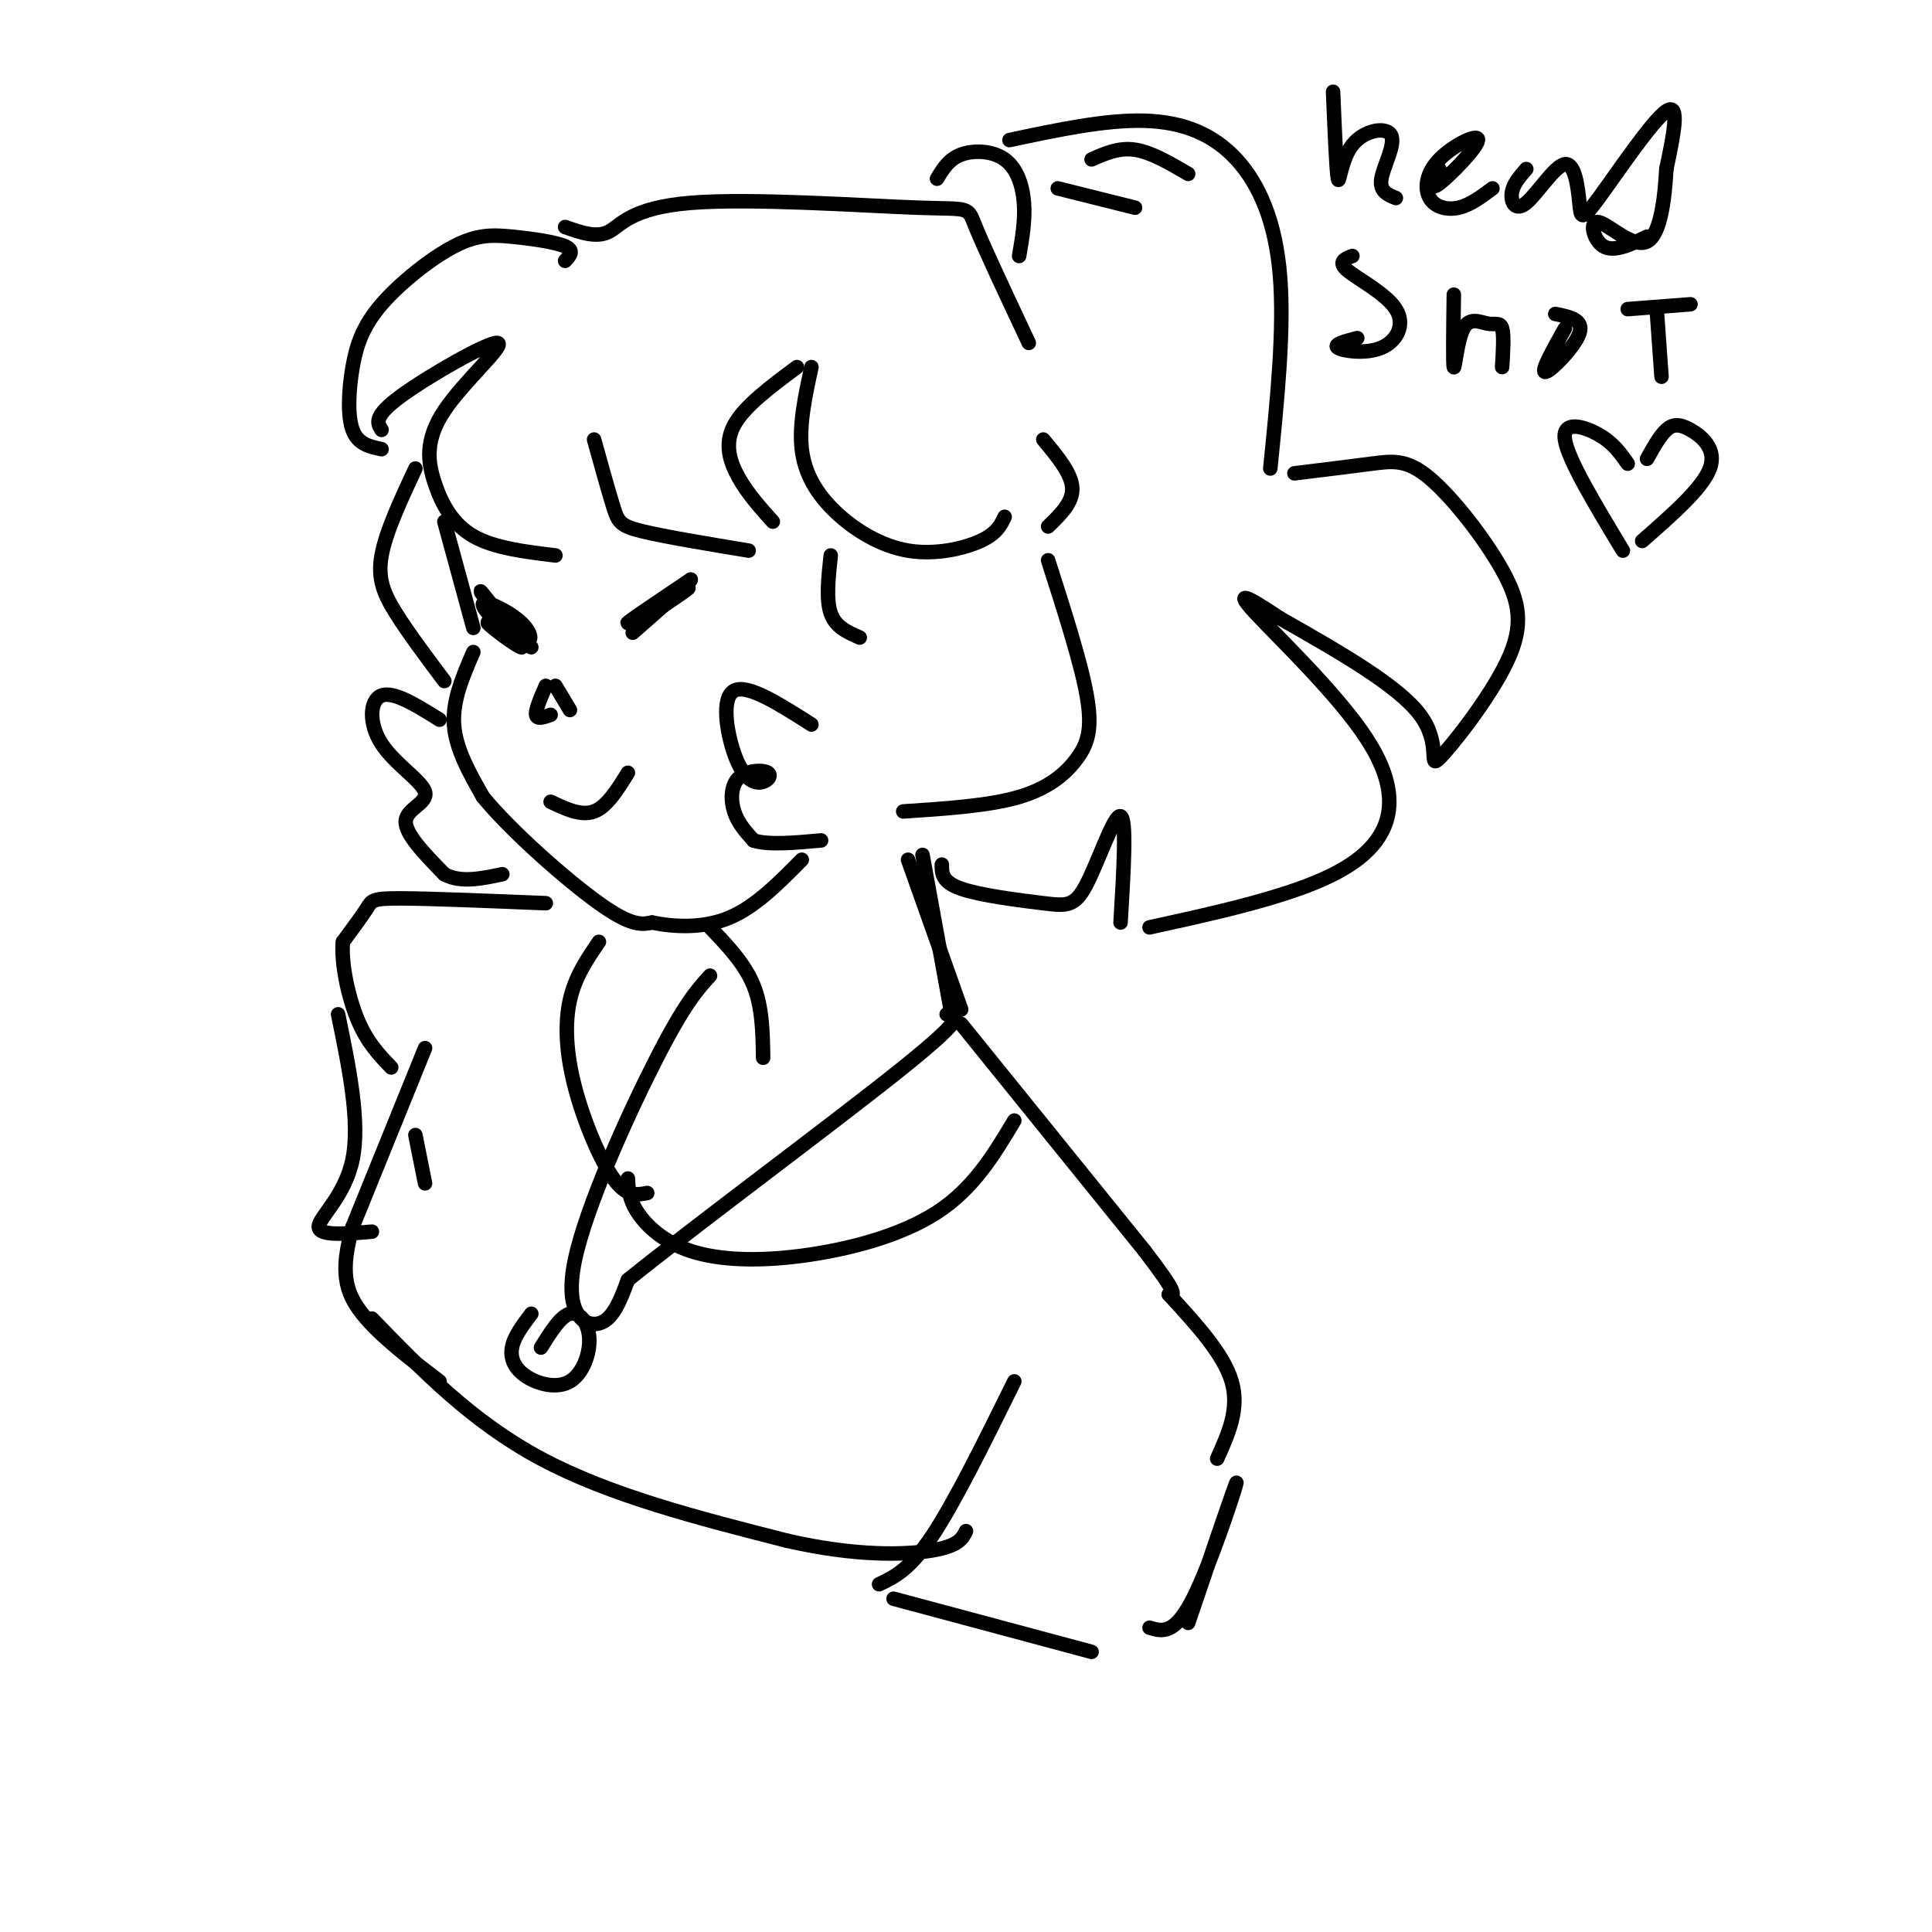 <svg viewBox='0 0 400 400' version='1.1' xmlns='http://www.w3.org/2000/svg' xmlns:xlink='http://www.w3.org/1999/xlink'><g fill='none' stroke='rgb(0,0,0)' stroke-width='3' stroke-linecap='round' stroke-linejoin='round'><path d='M117,54c0.991,-1.057 1.982,-2.114 0,-3c-1.982,-0.886 -6.938,-1.601 -11,-2c-4.062,-0.399 -7.229,-0.483 -12,2c-4.771,2.483 -11.145,7.531 -15,12c-3.855,4.469 -5.192,8.357 -6,13c-0.808,4.643 -1.088,10.041 0,13c1.088,2.959 3.544,3.480 6,4'/><path d='M79,89c-0.882,-1.388 -1.764,-2.776 4,-7c5.764,-4.224 18.174,-11.284 20,-11c1.826,0.284 -6.933,7.911 -11,14c-4.067,6.089 -3.441,10.639 -2,15c1.441,4.361 3.697,8.532 8,11c4.303,2.468 10.651,3.234 17,4'/><path d='M123,91c1.511,5.444 3.022,10.889 4,14c0.978,3.111 1.422,3.889 6,5c4.578,1.111 13.289,2.556 22,4'/><path d='M160,108c-2.556,-2.844 -5.111,-5.689 -7,-9c-1.889,-3.311 -3.111,-7.089 -1,-11c2.111,-3.911 7.556,-7.956 13,-12'/><path d='M168,76c-1.295,5.963 -2.590,11.927 -2,17c0.590,5.073 3.065,9.257 7,13c3.935,3.743 9.329,7.046 15,8c5.671,0.954 11.620,-0.442 15,-2c3.380,-1.558 4.190,-3.279 5,-5'/><path d='M92,108c0.000,0.000 6.000,22.000 6,22'/><path d='M98,135c-2.167,5.000 -4.333,10.000 -4,15c0.333,5.000 3.167,10.000 6,15'/><path d='M100,165c5.778,7.044 17.222,17.156 24,22c6.778,4.844 8.889,4.422 11,4'/><path d='M135,191c4.600,0.933 10.600,1.267 16,-1c5.400,-2.267 10.200,-7.133 15,-12'/><path d='M168,150c-6.639,-4.234 -13.278,-8.467 -16,-7c-2.722,1.467 -1.527,8.635 0,13c1.527,4.365 3.387,5.926 5,6c1.613,0.074 2.979,-1.341 2,-2c-0.979,-0.659 -4.302,-0.562 -6,1c-1.698,1.562 -1.771,4.589 -1,7c0.771,2.411 2.385,4.205 4,6'/><path d='M156,174c3.000,1.000 8.500,0.500 14,0'/><path d='M91,149c-4.754,-2.973 -9.509,-5.946 -12,-5c-2.491,0.946 -2.719,5.810 0,10c2.719,4.190 8.386,7.705 9,10c0.614,2.295 -3.825,3.370 -4,6c-0.175,2.630 3.912,6.815 8,11'/><path d='M92,181c3.333,1.833 7.667,0.917 12,0'/><path d='M86,97c-3.067,6.578 -6.133,13.156 -7,18c-0.867,4.844 0.467,7.956 3,12c2.533,4.044 6.267,9.022 10,14'/><path d='M172,115c-0.500,4.583 -1.000,9.167 0,12c1.000,2.833 3.500,3.917 6,5'/><path d='M117,47c3.225,1.139 6.450,2.278 9,1c2.550,-1.278 4.426,-4.971 17,-6c12.574,-1.029 35.847,0.608 47,1c11.153,0.392 10.187,-0.459 12,4c1.813,4.459 6.407,14.230 11,24'/><path d='M217,116c3.393,10.583 6.786,21.167 8,28c1.214,6.833 0.250,9.917 -2,13c-2.250,3.083 -5.786,6.167 -12,8c-6.214,1.833 -15.107,2.417 -24,3'/><path d='M194,37c1.220,-2.024 2.440,-4.048 5,-5c2.560,-0.952 6.458,-0.833 9,1c2.542,1.833 3.726,5.381 4,9c0.274,3.619 -0.363,7.310 -1,11'/><path d='M209,29c9.964,-2.119 19.929,-4.238 28,-4c8.071,0.238 14.250,2.833 19,8c4.750,5.167 8.071,12.905 9,24c0.929,11.095 -0.536,25.548 -2,40'/><path d='M268,98c5.819,-0.717 11.638,-1.433 16,-2c4.362,-0.567 7.267,-0.984 12,3c4.733,3.984 11.293,12.369 15,19c3.707,6.631 4.561,11.509 1,19c-3.561,7.491 -11.536,17.594 -14,20c-2.464,2.406 0.582,-2.884 -4,-9c-4.582,-6.116 -16.791,-13.058 -29,-20'/><path d='M265,128c-6.925,-4.598 -9.737,-6.094 -5,-1c4.737,5.094 17.022,16.778 23,26c5.978,9.222 5.648,15.983 2,21c-3.648,5.017 -10.614,8.291 -19,11c-8.386,2.709 -18.193,4.855 -28,7'/><path d='M232,191c0.649,-10.746 1.298,-21.493 0,-22c-1.298,-0.507 -4.544,9.225 -7,14c-2.456,4.775 -4.123,4.593 -9,4c-4.877,-0.593 -12.965,-1.598 -17,-3c-4.035,-1.402 -4.018,-3.201 -4,-5'/><path d='M147,192c3.583,3.750 7.167,7.500 9,12c1.833,4.500 1.917,9.750 2,15'/><path d='M113,187c-12.000,-0.489 -24.000,-0.978 -30,-1c-6.000,-0.022 -6.000,0.422 -7,2c-1.000,1.578 -3.000,4.289 -5,7'/><path d='M71,195c-0.422,4.200 1.022,11.200 3,16c1.978,4.800 4.489,7.400 7,10'/><path d='M188,178c0.000,0.000 11.000,31.000 11,31'/><path d='M191,177c0.000,0.000 6.000,33.000 6,33'/><path d='M199,212c0.000,0.000 38.000,47.000 38,47'/><path d='M237,259c7.167,9.333 6.083,9.167 5,9'/><path d='M242,268c5.667,6.167 11.333,12.333 13,18c1.667,5.667 -0.667,10.833 -3,16'/><path d='M86,235c0.000,0.000 2.000,10.000 2,10'/><path d='M88,217c0.000,0.000 -15.000,37.000 -15,37'/><path d='M73,254c-2.600,9.133 -1.600,13.467 2,18c3.600,4.533 9.800,9.267 16,14'/><path d='M77,273c10.333,10.667 20.667,21.333 35,29c14.333,7.667 32.667,12.333 51,17'/><path d='M163,319c14.289,3.267 24.511,2.933 30,2c5.489,-0.933 6.244,-2.467 7,-4'/><path d='M210,286c-6.167,12.500 -12.333,25.000 -17,32c-4.667,7.000 -7.833,8.500 -11,10'/><path d='M185,331c0.000,0.000 41.000,11.000 41,11'/><path d='M246,336c5.022,-14.778 10.044,-29.556 10,-29c-0.044,0.556 -5.156,16.444 -9,24c-3.844,7.556 -6.422,6.778 -9,6'/><path d='M70,210c2.289,11.133 4.578,22.267 3,30c-1.578,7.733 -7.022,12.067 -7,14c0.022,1.933 5.511,1.467 11,1'/><path d='M124,195c-2.452,3.583 -4.905,7.167 -6,12c-1.095,4.833 -0.833,10.917 1,18c1.833,7.083 5.238,15.167 8,19c2.762,3.833 4.881,3.417 7,3'/><path d='M130,244c0.099,2.124 0.198,4.249 2,7c1.802,2.751 5.308,6.129 11,8c5.692,1.871 13.571,2.234 23,1c9.429,-1.234 20.408,-4.067 28,-9c7.592,-4.933 11.796,-11.967 16,-19'/><path d='M147,202c-2.613,2.875 -5.226,5.750 -11,17c-5.774,11.250 -14.708,30.875 -17,42c-2.292,11.125 2.060,13.750 5,13c2.940,-0.750 4.470,-4.875 6,-9'/><path d='M130,265c13.200,-10.689 43.200,-32.911 57,-44c13.800,-11.089 11.400,-11.044 9,-11'/><path d='M110,272c-1.796,2.369 -3.591,4.738 -4,7c-0.409,2.262 0.570,4.418 3,6c2.430,1.582 6.311,2.589 9,1c2.689,-1.589 4.185,-5.774 4,-9c-0.185,-3.226 -2.053,-5.493 -4,-5c-1.947,0.493 -3.974,3.747 -6,7'/><path d='M276,19c0.346,8.274 0.692,16.549 1,18c0.308,1.451 0.577,-3.920 3,-7c2.423,-3.080 6.998,-3.868 8,-2c1.002,1.868 -1.571,6.391 -2,9c-0.429,2.609 1.285,3.305 3,4'/><path d='M298,35c-1.123,2.350 -2.245,4.699 0,3c2.245,-1.699 7.859,-7.447 8,-9c0.141,-1.553 -5.189,1.089 -8,4c-2.811,2.911 -3.103,6.091 -2,8c1.103,1.909 3.601,2.545 6,2c2.399,-0.545 4.700,-2.273 7,-4'/><path d='M316,35c-1.389,1.588 -2.777,3.177 -3,5c-0.223,1.823 0.720,3.881 3,2c2.280,-1.881 5.895,-7.700 8,-8c2.105,-0.300 2.698,4.920 3,8c0.302,3.080 0.312,4.022 4,-1c3.688,-5.022 11.054,-16.006 14,-18c2.946,-1.994 1.473,5.003 0,12'/><path d='M345,35c-0.313,5.582 -1.094,13.537 -4,15c-2.906,1.463 -7.936,-3.568 -10,-4c-2.064,-0.432 -1.161,3.734 1,5c2.161,1.266 5.581,-0.367 9,-2'/><path d='M280,53c-1.568,0.601 -3.136,1.203 -1,3c2.136,1.797 7.974,4.791 10,8c2.026,3.209 0.238,6.633 -3,8c-3.238,1.367 -7.925,0.676 -9,0c-1.075,-0.676 1.463,-1.338 4,-2'/><path d='M301,61c-0.099,7.220 -0.198,14.440 0,15c0.198,0.560 0.692,-5.541 2,-8c1.308,-2.459 3.429,-1.278 5,-1c1.571,0.278 2.592,-0.349 3,1c0.408,1.349 0.204,4.675 0,8'/><path d='M324,68c-2.578,4.600 -5.156,9.200 -4,9c1.156,-0.200 6.044,-5.200 7,-8c0.956,-2.800 -2.022,-3.400 -5,-4'/><path d='M343,64c0.000,0.000 1.000,14.000 1,14'/><path d='M337,64c0.000,0.000 13.000,-1.000 13,-1'/><path d='M341,95c1.327,-2.387 2.655,-4.774 4,-6c1.345,-1.226 2.708,-1.292 5,0c2.292,1.292 5.512,3.940 4,8c-1.512,4.060 -7.756,9.530 -14,15'/><path d='M337,96c-1.489,-2.133 -2.978,-4.267 -6,-6c-3.022,-1.733 -7.578,-3.067 -7,1c0.578,4.067 6.289,13.533 12,23'/><path d='M135,127c4.578,-3.089 9.156,-6.178 7,-5c-2.156,1.178 -11.044,6.622 -12,7c-0.956,0.378 6.022,-4.311 13,-9'/><path d='M143,120c0.167,0.333 -5.917,5.667 -12,11'/><path d='M102,126c-1.675,-2.332 -3.349,-4.663 -2,-3c1.349,1.663 5.722,7.322 8,9c2.278,1.678 2.459,-0.625 0,-3c-2.459,-2.375 -7.560,-4.821 -8,-4c-0.440,0.821 3.780,4.911 8,9'/><path d='M108,134c-0.711,0.067 -6.489,-4.267 -7,-5c-0.511,-0.733 4.244,2.133 9,5'/><path d='M115,142c0.000,0.000 3.000,5.000 3,5'/><path d='M113,142c-1.083,2.500 -2.167,5.000 -2,6c0.167,1.000 1.583,0.500 3,0'/><path d='M114,166c3.167,1.500 6.333,3.000 9,2c2.667,-1.000 4.833,-4.500 7,-8'/><path d='M216,91c2.917,3.500 5.833,7.000 6,10c0.167,3.000 -2.417,5.500 -5,8'/><path d='M226,33c2.833,-1.250 5.667,-2.500 9,-2c3.333,0.500 7.167,2.750 11,5'/><path d='M219,39c0.000,0.000 16.000,4.000 16,4'/></g>
</svg>